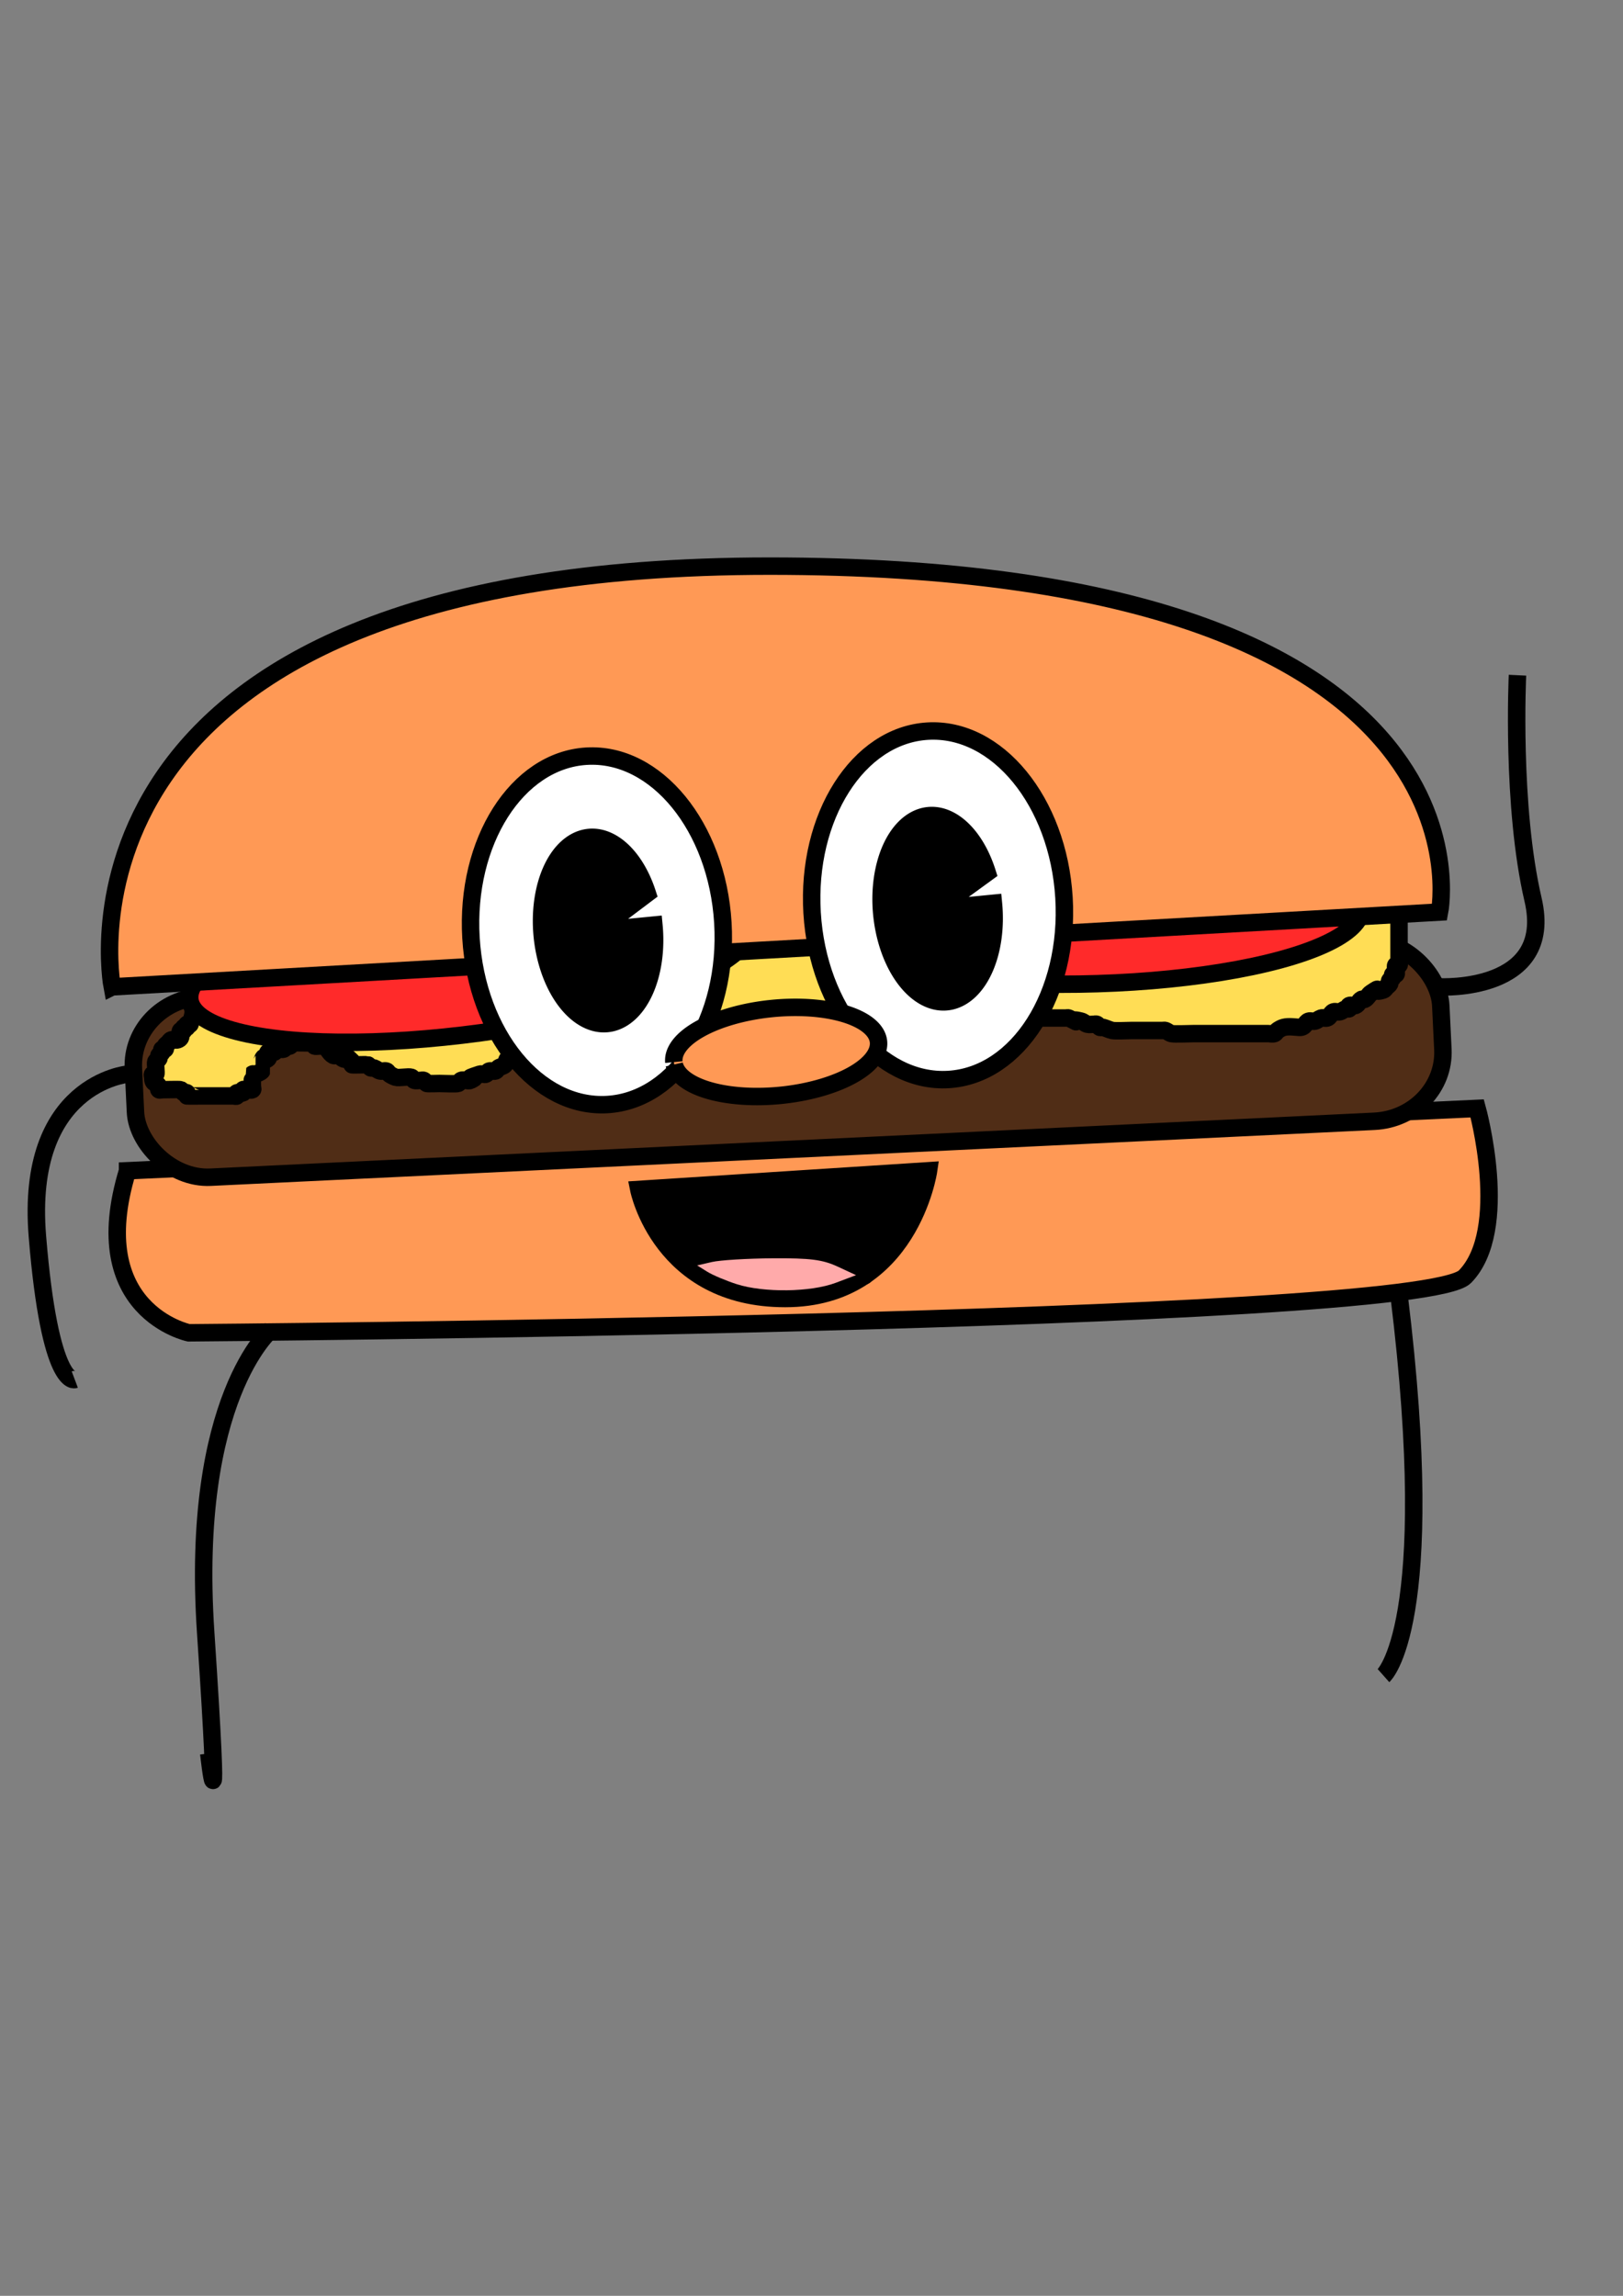 <?xml version="1.0" encoding="UTF-8" standalone="no"?>
<!-- Created with Inkscape (http://www.inkscape.org/) -->

<svg
   xmlns:dc="http://purl.org/dc/elements/1.1/"
   xmlns:cc="http://creativecommons.org/ns#"
   xmlns:rdf="http://www.w3.org/1999/02/22-rdf-syntax-ns#"
   xmlns:svg="http://www.w3.org/2000/svg"
   xmlns="http://www.w3.org/2000/svg"
   xmlns:sodipodi="http://sodipodi.sourceforge.net/DTD/sodipodi-0.dtd"
   xmlns:inkscape="http://www.inkscape.org/namespaces/inkscape"
   width="210mm"
   height="297mm"
   viewBox="0 0 744.094 1052.362"
   id="svg4371"
   version="1.1"
   inkscape:version="0.91 r13725"
   sodipodi:docname="brrgrr.svg">
  <rect x="0" y="0" width="744.094" height="1052.362" fill="#808080" stroke="none"/>
  <defs
     id="defs4373" />
  <sodipodi:namedview
     id="base"
     pagecolor="#ffffff"
     bordercolor="#666666"
     borderopacity="1.0"
     inkscape:pageopacity="0.0"
     inkscape:pageshadow="2"
     inkscape:zoom="0.7"
     inkscape:cx="372.04724"
     inkscape:cy="530.96281"
     inkscape:document-units="px"
     inkscape:current-layer="layer1"
     showgrid="false"
     inkscape:window-width="769"
     inkscape:window-height="961"
     inkscape:window-x="60"
     inkscape:window-y="327"
     inkscape:window-maximized="0" />
  <g
     inkscape:label="Layer 1"
     inkscape:groupmode="layer"
     id="layer1">
    <path
       style="fill:#ff9955;fill-rule:evenodd;stroke:#000000;stroke-width:8;stroke-linecap:butt;stroke-linejoin:miter;stroke-opacity:1;stroke-miterlimit:4;stroke-dasharray:none"
       d="M 58.481,536.646 677.246,508.072 c 0,0 15.434,55.719 -5.612,77.15 -21.046,21.43 -585.091,25.717 -585.091,25.717 0,0 -47.705,-10.001 -28.062,-74.292 z"
       id="path4404"
       inkscape:connector-curvature="0" />
    <rect
       style="fill:#502d16;stroke:#000000;stroke-width:8;stroke-linejoin:miter;stroke-miterlimit:4;stroke-dasharray:none"
       id="rect4946"
       width="600"
       height="82.857"
       x="37.568"
       y="460.683"
       rx="32.971"
       ry="31.429"
       transform="matrix(0.999,-0.048,0.048,0.999,0,0)" />
    <path
       style="fill:#ffdd55;fill-rule:evenodd;stroke:#000000;stroke-width:8;stroke-linecap:butt;stroke-linejoin:miter;stroke-miterlimit:4;stroke-dasharray:none;stroke-opacity:1"
       d="m 88.571,463.791 c 0,1.963 -1.429,5.714 -1.429,5.714 -0.115,0.462 -1.092,-0.337 -1.429,0 -0.337,0.337 0.337,1.092 0,1.429 -0.337,0.337 -1.092,-0.337 -1.429,0 -0.337,0.337 0.337,1.092 0,1.429 -0.337,0.337 -1.092,-0.337 -1.429,0 -0.935,0.935 1.442,3.329 -1.429,4.286 -0.904,0.301 -1.954,-0.301 -2.857,0 -0.639,0.213 -0.952,0.952 -1.429,1.429 -0.476,0.476 -1.127,0.826 -1.429,1.429 -0.213,0.426 0.337,1.092 0,1.429 -0.337,0.337 -1.092,-0.337 -1.429,0 -0.337,0.337 0.213,1.003 0,1.429 -0.301,0.602 -1.127,0.826 -1.429,1.429 -0.213,0.426 0.213,1.003 0,1.429 -0.301,0.602 -1.127,0.826 -1.429,1.429 -0.387,0.775 0.391,5.323 0,5.714 -0.337,0.337 -1.092,-0.337 -1.429,0 -0.337,0.337 0,0.952 0,1.429 0,3.64 1.666,1.904 2.857,4.286 0.213,0.426 -0.337,1.092 0,1.429 0.337,0.337 0.952,0 1.429,0 1.013,0 8.202,-0.185 8.571,0 0.602,0.301 0.826,1.127 1.429,1.429 0.426,0.213 1.092,-0.337 1.429,0 0.337,0.337 -0.337,1.092 0,1.429 0.057,0.058 5.19,0 5.714,0 4.762,0 9.524,0 14.286,0 0.476,0 0.952,0 1.429,0 0.476,0 1.092,0.337 1.429,0 0.337,-0.337 -0.426,-1.216 0,-1.429 0.852,-0.426 2.005,0.426 2.857,0 0.426,-0.213 -0.337,-1.092 0,-1.429 0.337,-0.337 0.952,0 1.429,0 0.952,0 2.005,0.426 2.857,0 0.426,-0.213 0,-0.952 0,-1.429 0,-0.525 -0.058,-5.657 0,-5.714 0.337,-0.337 0.977,0.151 1.429,0 1.01,-0.337 2.104,-0.676 2.857,-1.429 0.001,-10e-4 -0.002,-4.279 0,-4.286 1.486,-4.459 0.952,0.476 2.857,-1.429 0.673,-0.673 -0.673,-2.184 0,-2.857 0.673,-0.673 2.005,0.426 2.857,0 0.602,-0.301 0.79,-1.216 1.429,-1.429 0.904,-0.301 1.954,0.301 2.857,0 0.639,-0.213 0.826,-1.127 1.429,-1.429 0.426,-0.213 1.003,0.213 1.429,0 0.602,-0.301 0.826,-1.127 1.429,-1.429 0.369,-0.185 7.559,0 8.571,0 0.476,0 1.092,-0.337 1.429,0 0.337,0.337 -0.337,1.092 0,1.429 0.292,0.292 3.719,-0.283 4.286,0 1.714,0.857 2.571,3.429 4.286,4.286 0.763,0.382 2.094,-0.382 2.857,0 0.602,0.301 0.826,1.127 1.429,1.429 3.518,1.759 -1.29,-4.147 4.286,1.429 0.337,0.337 -0.337,1.092 0,1.429 0.147,0.147 6.787,-0.119 7.143,0 0.639,0.213 0.826,1.127 1.429,1.429 0.426,0.213 0.977,-0.151 1.429,0 1.01,0.337 1.824,1.17 2.857,1.429 0.924,0.231 1.954,-0.301 2.857,0 0.639,0.213 0.868,1.055 1.429,1.429 0.886,0.591 1.847,1.092 2.857,1.429 1.369,0.456 5.819,-0.441 7.143,0 0.639,0.213 0.79,1.216 1.429,1.429 0.904,0.301 1.905,0 2.857,0 0.476,0 1.003,-0.213 1.429,0 0.602,0.301 0.826,1.127 1.429,1.429 0.32,0.16 5.375,0 5.714,0 1.687,0 7.722,0.283 8.571,0 0.639,-0.213 0.826,-1.127 1.429,-1.429 1.143,-0.571 3.143,0.571 4.286,0 6.538,-3.269 -6.062,0.592 4.286,-2.857 0.904,-0.301 2.005,0.426 2.857,0 0.602,-0.301 0.79,-1.216 1.429,-1.429 0.904,-0.301 1.954,0.301 2.857,0 0.639,-0.213 0.868,-1.055 1.429,-1.429 0.886,-0.591 2.104,-0.676 2.857,-1.429 0.753,-0.753 0.676,-2.104 1.429,-2.857 0.337,-0.337 0.977,0.151 1.429,0 1.01,-0.337 2.104,-0.676 2.857,-1.429 0.337,-0.337 -0.426,-1.216 0,-1.429 0.852,-0.426 2.184,0.673 2.857,0 0.673,-0.673 -0.673,-2.184 0,-2.857 0.461,-0.461 4.524,0.397 5.714,0 0.639,-0.213 0.868,-1.055 1.429,-1.429 0.886,-0.591 1.847,-1.092 2.857,-1.429 0.904,-0.301 2.184,0.673 2.857,0 0.337,-0.337 -0.426,-1.216 0,-1.429 1.278,-0.639 2.857,0 4.286,0 3.81,0 -0.476,0.476 1.429,-1.429 0.391,-0.391 4.939,0.387 5.714,0 0.602,-0.301 0.826,-1.127 1.429,-1.429 0.898,-0.449 4.816,0.449 5.714,0 0.602,-0.301 0.826,-1.127 1.429,-1.429 0.343,-0.172 9.191,-0.162 10,0 1.477,0.295 2.809,1.133 4.286,1.429 0.934,0.187 1.954,-0.301 2.857,0 0.639,0.213 0.868,1.055 1.429,1.429 0.886,0.591 1.824,1.17 2.857,1.429 0.924,0.231 1.954,-0.301 2.857,0 0.639,0.213 0.775,1.265 1.429,1.429 0.838,0.21 7.871,-0.35 8.571,0 4.357,2.178 -2.613,1.133 4.286,2.857 1.422,0.356 7.684,-0.444 8.571,0 1.205,0.602 1.607,2.357 2.857,2.857 1.326,0.531 2.857,0 4.286,0 0.952,0 1.905,0 2.857,0 0.476,0 0.977,-0.151 1.429,0 1.01,0.337 1.824,1.17 2.857,1.429 1.386,0.346 2.857,0 4.286,0 3.81,0 7.619,0 11.429,0 4.286,0 8.571,0 12.857,0 1.429,0 2.93,0.452 4.286,0 0.639,-0.213 0.79,-1.216 1.429,-1.429 1.286,-0.429 3,0.429 4.286,0 1.01,-0.337 1.847,-1.092 2.857,-1.429 0.452,-0.151 1.003,0.213 1.429,0 0.602,-0.301 0.79,-1.216 1.429,-1.429 1.807,-0.602 3.907,0.602 5.714,0 0.639,-0.213 0.79,-1.216 1.429,-1.429 1.807,-0.602 4.011,0.852 5.714,0 0.426,-0.213 -0.337,-1.092 0,-1.429 0.753,-0.753 1.847,-1.092 2.857,-1.429 0.452,-0.151 0.952,0 1.429,0 0.952,0 1.905,0 2.857,0 3.333,0 6.667,0 10,0 0.952,0 1.905,0 2.857,0 0.952,0 2.005,0.426 2.857,0 1.205,-0.602 1.652,-2.255 2.857,-2.857 0.412,-0.206 7.658,0 8.571,0 0.476,0 1.003,0.213 1.429,0 4.389,-2.194 -2.363,-0.806 2.857,-4.286 0.792,-0.528 1.905,0 2.857,0 1.288,0 6.244,0.3 7.143,0 1.01,-0.337 1.824,-1.17 2.857,-1.429 0.948,-0.237 7.359,0 8.571,0 6.19,0 12.381,0 18.571,0 4.762,0 9.524,0 14.286,0 1.429,0 2.857,0 4.286,0 0.476,0 1.001,-0.21 1.429,0 8.122,3.99 -2.13,-0.532 5.714,1.429 1.033,0.258 1.824,1.17 2.857,1.429 0.924,0.231 1.905,0 2.857,0 0.476,0 1.003,-0.213 1.429,0 0.602,0.301 0.826,1.127 1.429,1.429 0.426,0.213 0.967,-0.115 1.429,0 1.461,0.365 2.809,1.133 4.286,1.429 1.419,0.284 7.525,0 8.571,0 3.81,0 7.619,0 11.429,0 0.952,0 1.905,0 2.857,0 0.476,0 0.977,-0.151 1.429,0 1.01,0.337 1.813,1.22 2.857,1.429 1.509,0.302 7.934,0 10,0 7.143,0 14.286,0 21.429,0 3.333,0 6.667,0 10,0 0.952,0 1.905,0 2.857,0 0.952,0 1.954,0.301 2.857,0 0.639,-0.213 0.868,-1.055 1.429,-1.429 0.886,-0.591 1.824,-1.17 2.857,-1.429 2.241,-0.56 4.837,-0.144 7.143,0 2.72,0.17 2.657,-2.314 4.286,-2.857 0.904,-0.301 1.933,0.231 2.857,0 1.033,-0.258 1.847,-1.092 2.857,-1.429 0.452,-0.151 0.965,-0.108 1.429,0 2.654,0.621 2.657,-2.314 4.286,-2.857 0.904,-0.301 1.933,0.231 2.857,0 1.033,-0.258 1.847,-1.092 2.857,-1.429 0.452,-0.151 1.092,0.337 1.429,0 0.337,-0.337 -0.426,-1.216 0,-1.429 0.852,-0.426 1.954,0.301 2.857,0 1.278,-0.426 1.652,-2.255 2.857,-2.857 0.426,-0.213 1.003,0.213 1.429,0 1.205,-0.602 1.736,-2.11 2.857,-2.857 6.239,-4.16 -0.471,0.633 5.714,-1.429 0.639,-0.213 0.952,-0.952 1.429,-1.429 0.476,-0.476 1.127,-0.826 1.429,-1.429 0.213,-0.426 -0.213,-1.003 0,-1.429 0.301,-0.602 1.127,-0.826 1.429,-1.429 0.213,-0.426 -0.337,-1.092 0,-1.429 0.337,-0.337 1.092,0.337 1.429,0 0.714,-0.714 -0.714,-3.571 0,-4.286 0.337,-0.337 1.092,0.337 1.429,0 0.337,-0.337 0,-0.952 0,-1.429 0,-2.381 0,-4.762 0,-7.143 0,-3.81 0,-7.619 0,-11.429 0,-0.643 0.217,-3.851 0,-4.286 -0.857,-1.714 -3.429,-2.571 -4.286,-4.286 -0.213,-0.426 0.337,-1.092 0,-1.429 -0.337,-0.337 -1.003,0.213 -1.429,0 -0.602,-0.301 -0.826,-1.127 -1.429,-1.429 -0.426,-0.213 -1.092,0.337 -1.429,0 -0.337,-0.337 0.213,-1.003 0,-1.429 -2.973,-5.945 0.099,1.527 -2.857,-1.429 -0.337,-0.337 0.337,-1.092 0,-1.429 -10e-4,-0.001 -4.279,0.002 -4.286,0 -0.639,-0.213 -0.826,-1.127 -1.429,-1.429 -0.426,-0.213 -1.003,0.213 -1.429,0 -6.538,-3.269 6.062,0.592 -4.286,-2.857 -0.904,-0.301 -2.005,0.426 -2.857,0 -0.602,-0.301 -0.79,-1.216 -1.429,-1.429 -0.904,-0.301 -1.954,0.301 -2.857,0 -0.639,-0.213 -0.79,-1.216 -1.429,-1.429 -1.355,-0.452 -2.857,0 -4.286,0 l -8.571,0 -21.429,0 -35.714,0 -11.429,0 c -1.905,0 -3.847,-0.374 -5.714,0 -1.477,0.295 -2.809,1.133 -4.286,1.429 -0.934,0.187 -1.905,0 -2.857,0 l -12.857,0 -4.286,0 c -0.952,0 -1.923,-0.187 -2.857,0 -1.477,0.295 -2.8,1.181 -4.286,1.429 -2.349,0.391 -4.833,-0.577 -7.143,0 -1.033,0.258 -1.813,1.22 -2.857,1.429 -0.62,0.124 -8.25,-0.129 -8.571,0 -1.251,0.5 -1.579,2.431 -2.857,2.857 -1.807,0.602 -3.835,-0.313 -5.714,0 -1.05,0.175 -1.869,1.033 -2.857,1.429 -1.398,0.559 -2.857,0.952 -4.286,1.429 -1.429,0.476 -2.8,1.181 -4.286,1.429 -1.409,0.235 -2.857,0 -4.286,0 -1.429,0 -2.857,0 -4.286,0 -6.667,0 -13.333,0 -20,0 -1.905,0 -3.81,0 -5.714,0 -1.905,0 -3.835,-0.313 -5.714,0 -1.05,0.175 -1.807,1.254 -2.857,1.429 -1.879,0.313 -3.81,0 -5.714,0 -2.857,0 -5.714,0 -8.571,0 -10,0 -20,0 -30,0 -3.333,0 -6.667,0 -10,0 -1.429,0 -2.885,-0.28 -4.286,0 -1.044,0.209 -1.824,1.17 -2.857,1.429 -0.924,0.231 -1.905,0 -2.857,0 -2.381,0 -4.762,0 -7.143,0 -0.952,0 -1.914,-0.135 -2.857,0 -2.404,0.343 -4.739,1.085 -7.143,1.429 -0.943,0.135 -1.905,0 -2.857,0 -3.333,0 -6.671,0.166 -10,0 -4.78,-0.238 -9.5,-1.374 -14.286,-1.429 -6.208,-0.071 -12.381,0.952 -18.571,1.429 -1.899,0.146 -3.821,-0.21 -5.714,0 -26.703,2.967 6.375,-0.11 -11.429,2.857 -1.879,0.313 -3.835,-0.313 -5.714,0 -2.395,0.399 -4.734,1.127 -7.143,1.429 -1.418,0.177 -2.885,-0.28 -4.286,0 -1.044,0.209 -1.869,1.033 -2.857,1.429 -1.398,0.559 -2.809,1.133 -4.286,1.429 -0.934,0.187 -1.905,0 -2.857,0 -4.286,0 -8.571,0 -12.857,0 -1.429,0 -2.885,-0.28 -4.286,0 -1.044,0.209 -1.813,1.22 -2.857,1.429 -1.401,0.28 -2.885,-0.28 -4.286,0 -1.044,0.209 -1.813,1.22 -2.857,1.429 -1.401,0.28 -2.959,-0.531 -4.286,0 -1.251,0.5 -1.607,2.357 -2.857,2.857 -1.326,0.531 -3.008,-0.639 -4.286,0 -0.952,0.476 -0.476,2.381 -1.429,2.857 -0.458,0.229 -7.703,-0.217 -8.571,0 -0.653,0.163 -0.952,0.952 -1.429,1.429 -0.952,0.952 -1.607,2.357 -2.857,2.857 -1.326,0.531 -2.857,0 -4.286,0 -0.952,0 -1.905,0 -2.857,0 -1.478,0 -8.911,-0.272 -10,0 -1.033,0.258 -1.847,1.092 -2.857,1.429 -0.904,0.301 -2.005,-0.426 -2.857,0 -0.602,0.301 -0.868,1.055 -1.429,1.429 -5.315,3.543 -0.884,0.578 -4.286,1.429 -1.461,0.365 -2.888,0.869 -4.286,1.429 -0.989,0.395 -1.813,1.22 -2.857,1.429 -1.401,0.28 -2.857,0 -4.286,0 -2.857,0 -5.714,0 -8.571,0 -0.952,0 -1.905,0 -2.857,0 -0.476,0 -1.003,-0.213 -1.429,0 -0.602,0.301 -0.79,1.216 -1.429,1.429 -0.903,0.301 -1.954,-0.301 -2.857,0 -0.639,0.213 -0.826,1.127 -1.429,1.429 -0.426,0.213 -1.003,-0.213 -1.429,0 -0.602,0.301 -0.826,1.127 -1.429,1.429 -0.852,0.426 -1.933,-0.231 -2.857,0 -2.782,0.696 -5.789,2.162 -8.571,2.857 -0.462,0.115 -0.952,0 -1.429,0 -0.952,0 -1.905,0 -2.857,0 -2.381,0 -4.762,0 -7.143,0 -0.476,0 -1.003,-0.213 -1.429,0 -1.618,0.809 -1.239,2.048 -2.857,2.857 -0.885,0.442 -5.292,-0.423 -5.714,0 -0.337,0.337 0.213,1.003 0,1.429 -0.301,0.602 -1.127,0.826 -1.429,1.429 -0.213,0.426 0.337,1.092 0,1.429 -0.337,0.337 -1.092,-0.337 -1.429,0 -0.337,0.337 0.337,1.092 0,1.429 -0.337,0.337 -1.544,-0.462 -1.429,0 0,0 1.429,3.751 1.429,5.714 z"
       id="path4948"
       inkscape:connector-curvature="0"
       sodipodi:nodetypes="sssssssssssssssssssssssssssssssssssssssssssssssssssssssssssssssssssssssssssssssssssssssssssssssssssssssssssssssssssssssssssssssssssssssssssssssssssssssssssssssssssssssssssssssssssssssssssssssssssssssssssssscccsssscssssssssssssssssssssssssssssssssssssssssssssssssssssssssssssssssssssssssssssssssssss" />
    <ellipse
       style="fill:#ff2a2a;stroke:#000000;stroke-width:8;stroke-linejoin:miter;stroke-miterlimit:4;stroke-dasharray:none"
       id="path4950"
       cx="154.859"
       cy="465.804"
       rx="130"
       ry="32.857"
       transform="matrix(0.991,-0.134,0.134,0.991,0,0)" />
    <ellipse
       style="fill:#ff2a2a;stroke:#000000;stroke-width:8;stroke-linejoin:miter;stroke-miterlimit:4;stroke-dasharray:none"
       id="path4950-5"
       cx="487.863"
       cy="425.554"
       rx="130"
       ry="32.857"
       transform="matrix(1,-0.015,0.015,1,0,0)" />
    <path
       style="fill:#ff9955;fill-rule:evenodd;stroke:#000000;stroke-width:8;stroke-linecap:butt;stroke-linejoin:miter;stroke-miterlimit:4;stroke-dasharray:none;stroke-opacity:1"
       d="M 51.429,452.362 660,418.077 c 0,0 31.429,-158.571 -307.143,-158.571 -338.571,0 -301.429,192.857 -301.429,192.857 z"
       id="path4398"
       inkscape:connector-curvature="0"
       sodipodi:nodetypes="ccsc" />
    <ellipse
       style="fill:#ffffff;stroke:#000000;stroke-width:8;stroke-linejoin:miter;stroke-miterlimit:4;stroke-dasharray:none"
       id="path4998"
       cx="247.633"
       cy="442.207"
       rx="57.857"
       ry="80"
       transform="matrix(0.998,-0.06,0.06,0.998,0,0)" />
    <ellipse
       style="fill:#ffffff;stroke:#000000;stroke-width:8;stroke-linejoin:miter;stroke-miterlimit:4;stroke-dasharray:none"
       id="path4998-0"
       cx="404.465"
       cy="440.131"
       rx="57.857"
       ry="80"
       transform="matrix(0.998,-0.06,0.06,0.998,0,0)" />
    <path
       style="fill:#000000;stroke:#000000;stroke-width:8;stroke-linejoin:miter;stroke-miterlimit:4;stroke-dasharray:none"
       id="path5015"
       transform="matrix(0.995,-0.097,0.097,0.995,0,0)"
       sodipodi:type="arc"
       sodipodi:cx="231.58673"
       sodipodi:cy="451.25238"
       sodipodi:rx="25.714285"
       sodipodi:ry="42.857143"
       sodipodi:start="0"
       sodipodi:end="5.9320288"
       d="m 257.301,451.252 a 25.714,42.857 0 0 1 -23.46,42.692 25.714,42.857 0 0 1 -27.573,-35.206 25.714,42.857 0 0 1 18.625,-48.866 25.714,42.857 0 0 1 30.839,26.637 l -24.145,14.742 z" />
    <path
       style="fill:#000000;stroke:#000000;stroke-width:8;stroke-linejoin:miter;stroke-miterlimit:4;stroke-dasharray:none"
       id="path5015-8"
       transform="matrix(0.995,-0.097,0.097,0.995,0,0)"
       sodipodi:type="arc"
       sodipodi:cx="387.5365"
       sodipodi:cy="456.41092"
       sodipodi:rx="25.714285"
       sodipodi:ry="42.857143"
       sodipodi:start="0"
       sodipodi:end="5.9442211"
       d="m 413.251,456.411 a 25.714,42.857 0 0 1 -23.538,42.703 25.714,42.857 0 0 1 -27.522,-35.475 25.714,42.857 0 0 1 18.879,-48.708 25.714,42.857 0 0 1 30.718,27.229 l -24.251,14.25 z" />
    <path
       style="fill:#ff9955;stroke:#000000;stroke-width:8;stroke-linejoin:miter;stroke-miterlimit:4;stroke-dasharray:none"
       id="path5032"
       sodipodi:type="arc"
       sodipodi:cx="-306.392"
       sodipodi:cy="-515.10187"
       sodipodi:rx="47.142857"
       sodipodi:ry="20"
       sodipodi:start="0"
       sodipodi:end="6.2290345"
       d="m -259.249,-515.102 a 47.143,20 0 0 1 -46.505,19.998 47.143,20 0 0 1 -47.764,-19.457 47.143,20 0 0 1 45.211,-20.525 47.143,20 0 0 1 48.988,18.901"
       sodipodi:open="true"
       transform="matrix(-0.995,0.099,-0.099,-0.995,0,0)" />
    <path
       style="fill:#ffffff;fill-rule:evenodd;stroke:#000000;stroke-width:8;stroke-linecap:butt;stroke-linejoin:miter;stroke-miterlimit:4;stroke-dasharray:none;stroke-opacity:1"
       d="m 292.857,545.219 132.857,-8.571 c 0,0 -8.571,58.571 -65.714,58.571 -57.143,0 -67.143,-50 -67.143,-50 z"
       id="path5036"
       inkscape:connector-curvature="0"
       sodipodi:nodetypes="ccsc" />
    <path
       style="fill:none;fill-rule:evenodd;stroke:#000000;stroke-width:8;stroke-linecap:butt;stroke-linejoin:miter;stroke-miterlimit:4;stroke-dasharray:none;stroke-opacity:1"
       d="m 314.571,578.934 c 0,0 47.143,-10 70,0 22.857,10 5.714,4.286 5.714,4.286"
       id="path5038"
       inkscape:connector-curvature="0" />
    <path
       style="fill:#000000;stroke:#000000;stroke-width:11.429;stroke-linejoin:miter;stroke-miterlimit:4;stroke-dasharray:none"
       d="m 386.762,574.943 c -7.48,-3.288 -10.936,-3.84 -27.143,-4.338 -11.524,-0.354 -23.632,0.184 -31.908,1.418 l -13.336,1.988 -4.706,-5.806 c -4.526,-5.585 -11.451,-17.836 -10.507,-18.59 0.251,-0.201 22.957,-1.772 50.457,-3.491 27.5,-1.72 54.339,-3.514 59.643,-3.988 11.572,-1.034 11.821,-0.423 5.359,13.117 -3.867,8.102 -16.008,23.662 -18.348,23.516 -0.516,-0.032 -4.796,-1.754 -9.51,-3.827 z"
       id="path5044"
       inkscape:connector-curvature="0" />
    <path
       style="fill:#ffaaaa;stroke:none;stroke-width:8;stroke-linejoin:miter;stroke-miterlimit:4;stroke-dasharray:none"
       d="m 337.76,588.642 c -4.932,-1.581 -11.031,-4.162 -13.552,-5.735 l -4.584,-2.861 6.775,-1.565 c 3.726,-0.861 16.306,-1.625 27.954,-1.699 17.146,-0.109 22.793,0.614 29.652,3.794 l 8.472,3.928 -9.319,3.515 c -11.423,4.309 -32.973,4.604 -45.397,0.622 z"
       id="path5048"
       inkscape:connector-curvature="0" />
    <path
       style="fill:none;fill-rule:evenodd;stroke:#000000;stroke-width:8;stroke-linecap:butt;stroke-linejoin:miter;stroke-opacity:1;stroke-miterlimit:4;stroke-dasharray:none"
       d="m 660,452.362 c 0,0 52.857,2.857 42.857,-40 -10,-42.857 -7.143,-102.857 -7.143,-102.857"
       id="path5054"
       inkscape:connector-curvature="0" />
    <path
       style="fill:none;fill-rule:evenodd;stroke:#000000;stroke-width:8;stroke-linecap:butt;stroke-linejoin:miter;stroke-opacity:1;stroke-miterlimit:4;stroke-dasharray:none"
       d="m 58.571,492.362 c 0,0 -47.143,4.286 -41.429,74.286 5.714,70 17.143,65.714 17.143,65.714"
       id="path5056"
       inkscape:connector-curvature="0" />
    <path
       style="fill:none;fill-rule:evenodd;stroke:#000000;stroke-width:8;stroke-linecap:butt;stroke-linejoin:miter;stroke-opacity:1;stroke-miterlimit:4;stroke-dasharray:none"
       d="m 124.286,609.505 c 0,0 -37.143,31.429 -30,138.571 7.143,107.143 1.429,55.714 1.429,55.714"
       id="path5058"
       inkscape:connector-curvature="0" />
    <path
       style="fill:none;fill-rule:evenodd;stroke:#000000;stroke-width:8;stroke-linecap:butt;stroke-linejoin:miter;stroke-opacity:1;stroke-miterlimit:4;stroke-dasharray:none"
       d="M 641.429,593.791 C 660,745.219 634.286,768.076 634.286,768.076"
       id="path5060"
       inkscape:connector-curvature="0" />
  </g>
</svg>
